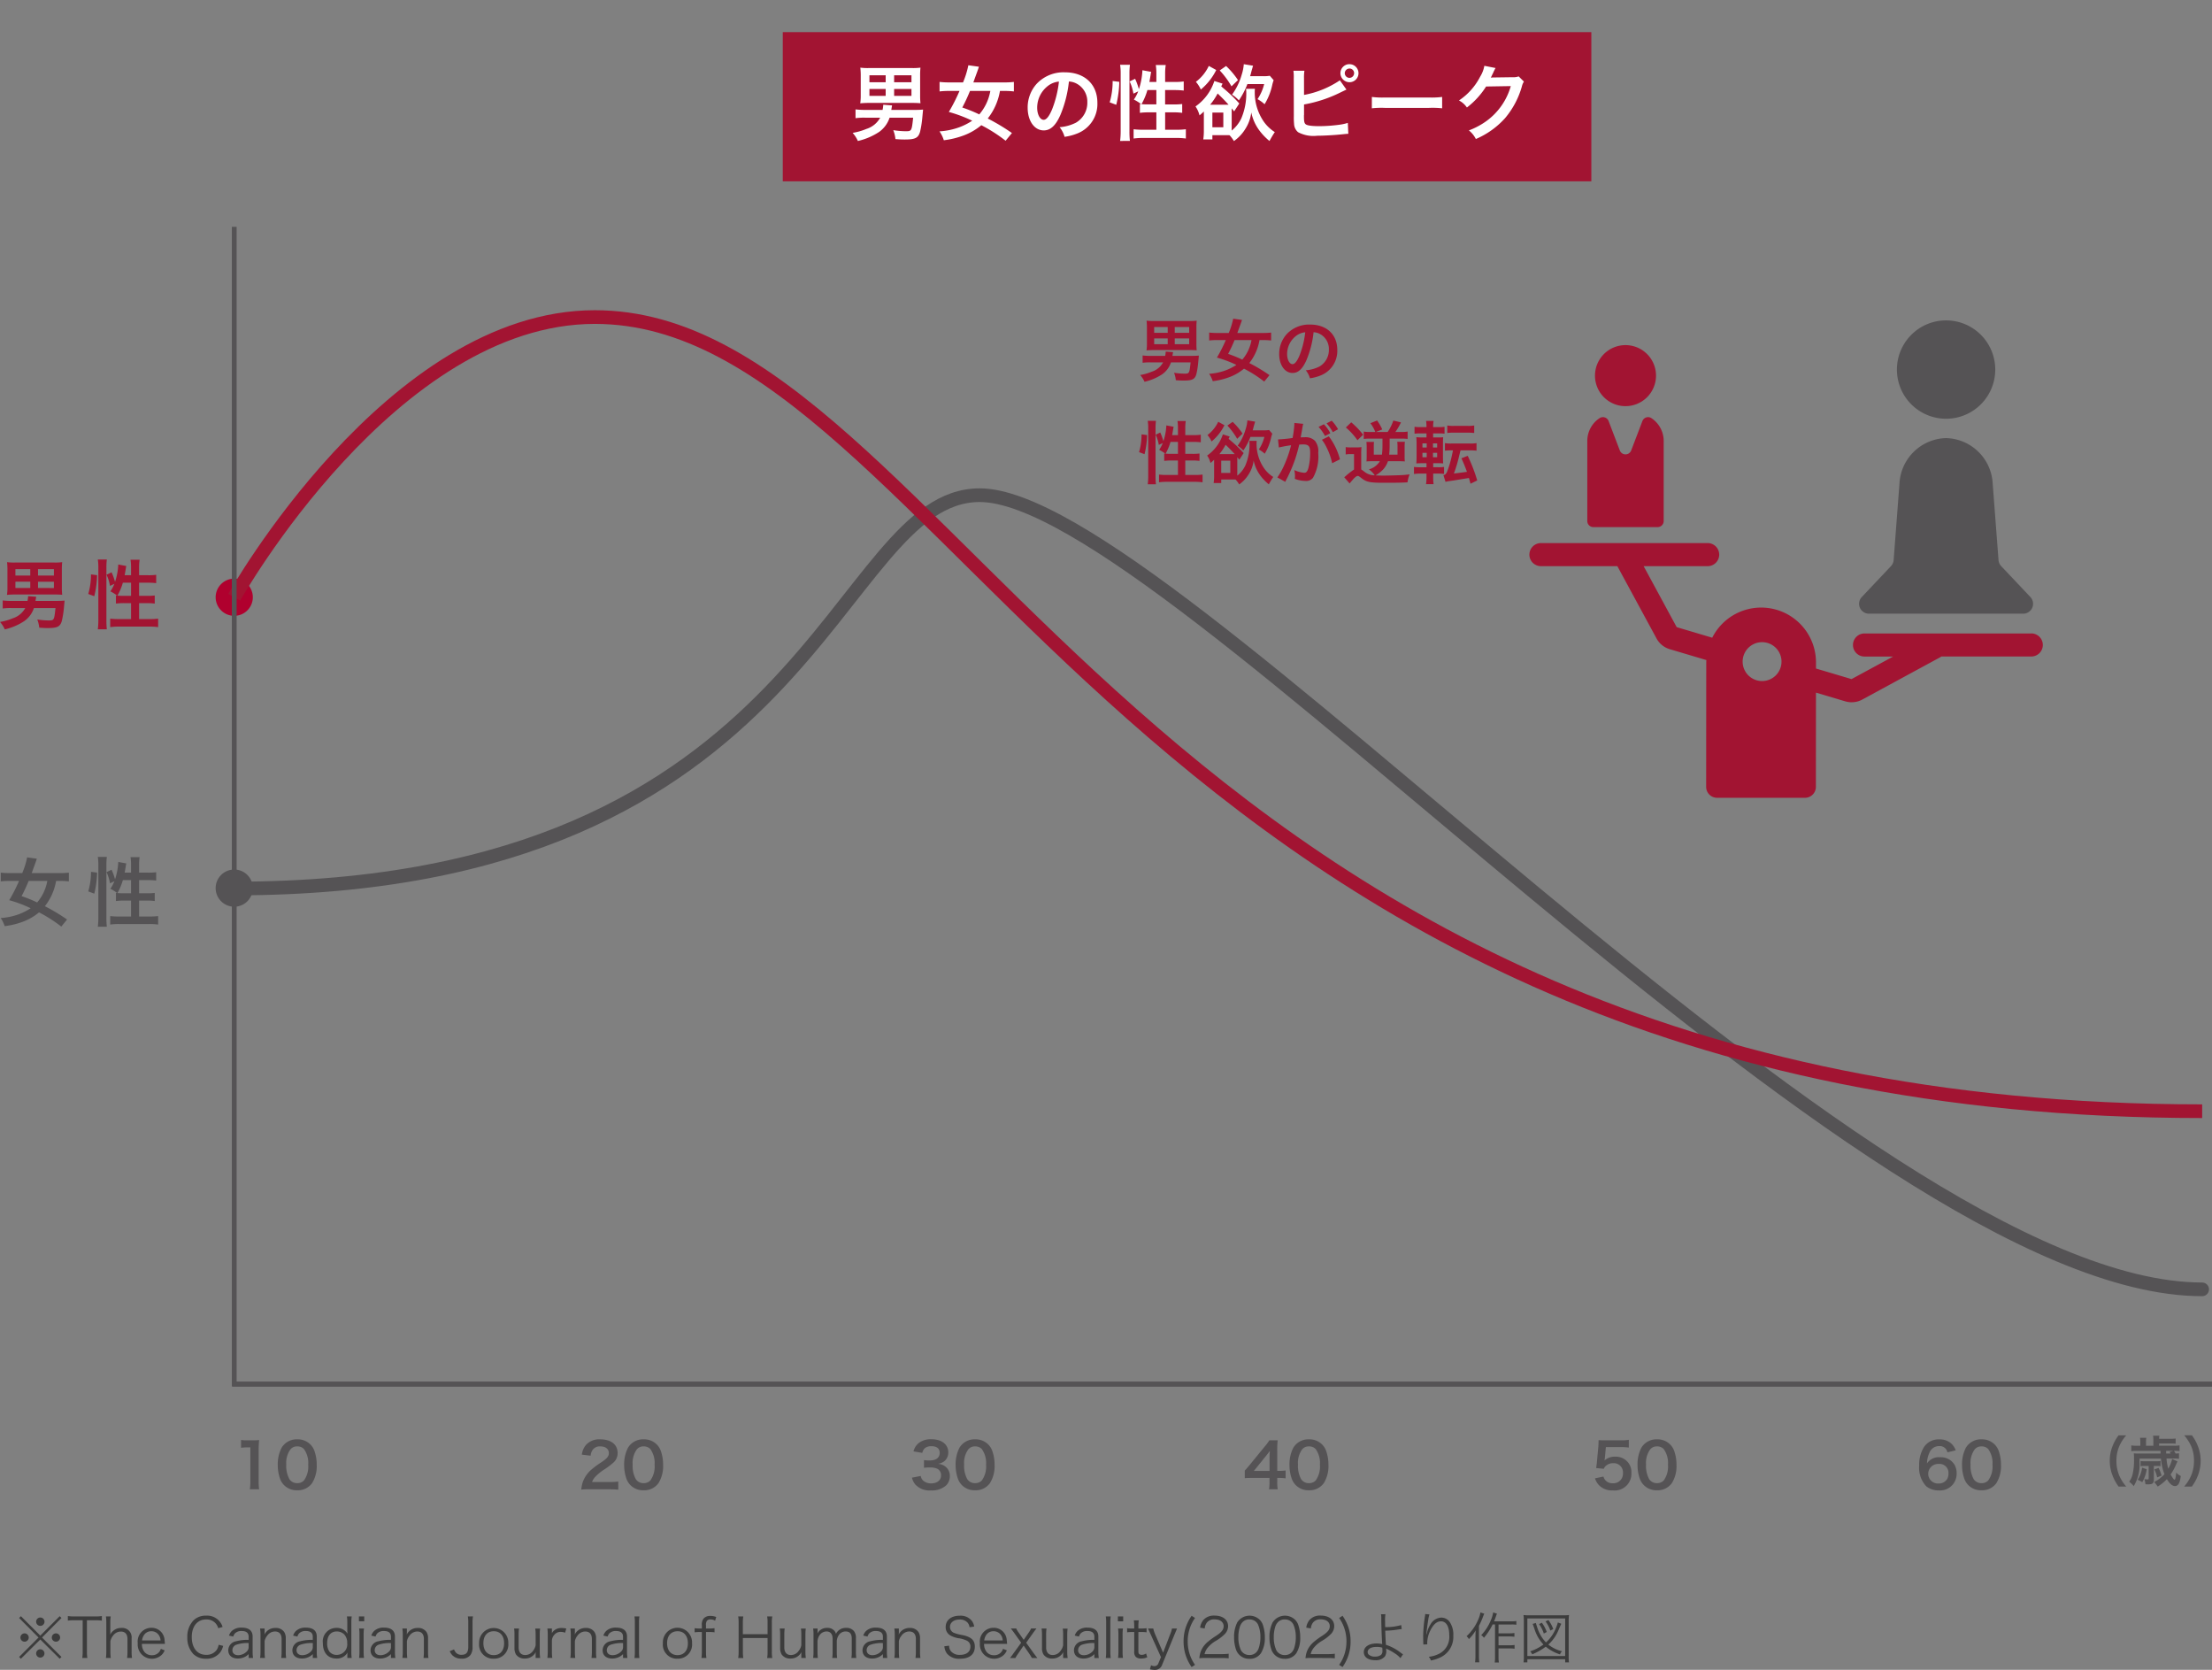 <svg xmlns="http://www.w3.org/2000/svg" xmlns:xlink="http://www.w3.org/1999/xlink" width="323.611" height="244.24" viewBox="0 0 323.611 244.24">
  <rect x="0" y="0" width="323.611" height="244.24" fill="#808080" stroke="none"/>
  <defs>
    <clipPath id="clip-path">
      <rect id="Rectangle_2163" data-name="Rectangle 2163" width="11.18" height="26.62" fill="#a21432"/>
    </clipPath>
    <clipPath id="clip-path-2">
      <rect id="Rectangle_2164" data-name="Rectangle 2164" width="25.444" height="42.895" transform="translate(0 0)" fill="#555355"/>
    </clipPath>
  </defs>
  <g id="Group_6575" data-name="Group 6575" transform="translate(-1033.451 -6702.35)">
    <path id="Path_6914" data-name="Path 6914" d="M29.459,93.585a2.719,2.719,0,1,1-2.719-2.719,2.719,2.719,0,0,1,2.719,2.719" transform="translate(1040.98 6696.119)" fill="#b0002e"/>
    <path id="Path_6915" data-name="Path 6915" d="M26.939,135.288c85.068,0,87.627-57.528,109.063-57.528,27.69,0,128.932,116.156,178.84,116.156" transform="translate(1040.78 6697.018)" fill="none" stroke="#555355" stroke-linecap="round" stroke-linejoin="round" stroke-width="2"/>
    <path id="Path_6916" data-name="Path 6916" d="M26.939,90.768s23-40.98,52.755-40.98c51.829,0,79.343,116.155,235.148,116.155" transform="translate(1040.78 6698.936)" fill="none" stroke="#a21432" stroke-miterlimit="10" stroke-width="2"/>
    <path id="Path_6917" data-name="Path 6917" d="M26.939,35.616V204.889H316.282" transform="translate(1040.78 6699.908)" fill="none" stroke="#555355" stroke-miterlimit="10" stroke-width="0.7"/>
    <path id="Path_6918" data-name="Path 6918" d="M29.459,139.265a2.719,2.719,0,1,1-2.719-2.719,2.719,2.719,0,0,1,2.719,2.719" transform="translate(1040.98 6692.986)" fill="#555355"/>
    <line id="Line_1292" data-name="Line 1292" x2="289.575" transform="translate(1067.487 6904.796)" fill="none" stroke="#555355" stroke-miterlimit="10" stroke-width="0.7"/>
    <rect id="Rectangle_5365" data-name="Rectangle 5365" width="314.435" height="220.578" transform="translate(1042.627 6702.35)" fill="none"/>
    <path id="Path_6931" data-name="Path 6931" d="M4,4.68,1.168,1.84.9,2.1,3.744,4.96.9,7.8l.264.264L4,5.248,6.84,8.064,7.1,7.8,4.256,4.96,7.1,2.1,6.84,1.84ZM4,2.032a.612.612,0,1,0,.616.608A.608.608,0,0,0,4,2.032ZM1.7,4.352a.608.608,0,1,0,.608.608A.608.608,0,0,0,1.7,4.352Zm4.584,0A.608.608,0,1,0,6.9,4.96.608.608,0,0,0,6.288,4.352ZM4,6.68a.608.608,0,1,0,.608.608A.608.608,0,0,0,4,6.68Zm6.824-4.248h1.24a5.754,5.754,0,0,1,.944.056V1.816a5.627,5.627,0,0,1-.944.056H8.944a5.641,5.641,0,0,1-.912-.056v.672a5.75,5.75,0,0,1,.92-.056H10.2V7.048a4.77,4.77,0,0,1-.064.9h.752a4.934,4.934,0,0,1-.064-.9Zm3.488,5.52a6.452,6.452,0,0,1-.056-.9V5.512a1.857,1.857,0,0,1,.4-.84,1.385,1.385,0,0,1,1.128-.584c.624,0,.968.376.968,1.072V7.048a5.6,5.6,0,0,1-.056.9h.72a6.037,6.037,0,0,1-.056-.9V5.048a1.369,1.369,0,0,0-1.5-1.488,1.717,1.717,0,0,0-1.2.432,1.817,1.817,0,0,0-.44.544,2.732,2.732,0,0,0,.024-.4V2.784a4.971,4.971,0,0,1,.064-.912H13.6a5.867,5.867,0,0,1,.056.9V7.048a5.8,5.8,0,0,1-.056.9Zm7.92-2.064c-.016-.216-.048-.528-.056-.616A1.891,1.891,0,0,0,20.24,3.536,2.009,2.009,0,0,0,18.256,5.8a2.083,2.083,0,0,0,3.5,1.7,1.913,1.913,0,0,0,.44-.664l-.56-.224a1.307,1.307,0,0,1-1.32.936,1.338,1.338,0,0,1-1.128-.544,1.813,1.813,0,0,1-.32-1.12Zm-3.344-.5a1.674,1.674,0,0,1,.2-.648,1.252,1.252,0,0,1,1.136-.7,1.3,1.3,0,0,1,.944.36,1.46,1.46,0,0,1,.424.984ZM30.672,3.416A2.36,2.36,0,0,0,28.256,1.76a2.527,2.527,0,0,0-1.832.68,3.418,3.418,0,0,0-.912,2.488,3.4,3.4,0,0,0,.864,2.432,2.547,2.547,0,0,0,1.872.7,2.482,2.482,0,0,0,2.072-.928,2.584,2.584,0,0,0,.432-.952l-.664-.16a1.788,1.788,0,0,1-.32.8,1.823,1.823,0,0,1-1.5.672C26.984,7.5,26.16,6.488,26.16,4.9s.816-2.584,2.112-2.584a1.75,1.75,0,0,1,1.384.576,1.865,1.865,0,0,1,.376.7ZM34.48,7.952h.648a5.115,5.115,0,0,1-.064-.88V4.824c0-.864-.544-1.312-1.6-1.312a2.015,2.015,0,0,0-1.408.456,1.583,1.583,0,0,0-.448.712l.624.136a1.124,1.124,0,0,1,.248-.464,1.312,1.312,0,0,1,.992-.344c.664,0,1.008.28,1.008.824V5.3a6.532,6.532,0,0,0-1.84.208A1.35,1.35,0,0,0,31.5,6.816c0,.76.536,1.216,1.416,1.216a2.361,2.361,0,0,0,.832-.16,2.085,2.085,0,0,0,.736-.488Zm0-1.664a.872.872,0,0,1-.248.688,1.809,1.809,0,0,1-1.28.568c-.52,0-.848-.28-.848-.72A.85.85,0,0,1,32.712,6a4.941,4.941,0,0,1,1.768-.232Zm2.392,1.664a6.451,6.451,0,0,1-.056-.9V5.5a1.714,1.714,0,0,1,.368-.792,1.393,1.393,0,0,1,1.144-.632c.632,0,.976.384.976,1.1V7.048a6.452,6.452,0,0,1-.056.9h.72a5.427,5.427,0,0,1-.056-.9V5.08a1.632,1.632,0,0,0-.224-.92,1.444,1.444,0,0,0-1.28-.6,1.738,1.738,0,0,0-1.616.968,2.144,2.144,0,0,0,.024-.344V3.64h-.664a5.4,5.4,0,0,1,.064.9v2.5a5.1,5.1,0,0,1-.064.9Zm6.992,0h.648a5.115,5.115,0,0,1-.064-.88V4.824c0-.864-.544-1.312-1.6-1.312a2.015,2.015,0,0,0-1.408.456,1.583,1.583,0,0,0-.448.712l.624.136a1.124,1.124,0,0,1,.248-.464,1.312,1.312,0,0,1,.992-.344c.664,0,1.008.28,1.008.824V5.3a6.532,6.532,0,0,0-1.84.208A1.35,1.35,0,0,0,40.88,6.816c0,.76.536,1.216,1.416,1.216a2.361,2.361,0,0,0,.832-.16,2.085,2.085,0,0,0,.736-.488Zm0-1.664a.872.872,0,0,1-.248.688,1.809,1.809,0,0,1-1.28.568c-.52,0-.848-.28-.848-.72A.85.85,0,0,1,42.1,6a4.941,4.941,0,0,1,1.768-.232ZM48.92,7.952h.64a6.233,6.233,0,0,1-.056-.92V2.776a6.53,6.53,0,0,1,.056-.9h-.7a6.265,6.265,0,0,1,.056.912V3.856a2.421,2.421,0,0,0,.024.424l.008.12a1.836,1.836,0,0,0-1.64-.848,1.977,1.977,0,0,0-1.968,2.24c0,1.392.752,2.24,1.984,2.24a1.784,1.784,0,0,0,1.624-.864,3.539,3.539,0,0,0-.024.392Zm-1.552-3.88a1.543,1.543,0,0,1,1.088.424A1.769,1.769,0,0,1,48.9,5.768,1.539,1.539,0,0,1,47.368,7.5a1.322,1.322,0,0,1-1.072-.48,2.092,2.092,0,0,1-.328-1.248C45.968,4.712,46.5,4.072,47.368,4.072Zm3.248-2.2v.712h.776V1.872ZM50.64,3.64a5.866,5.866,0,0,1,.056.9v2.5a6.942,6.942,0,0,1-.056.9h.72a6.3,6.3,0,0,1-.056-.9v-2.5a5.73,5.73,0,0,1,.056-.9ZM55.3,7.952h.648a5.115,5.115,0,0,1-.064-.88V4.824c0-.864-.544-1.312-1.6-1.312a2.015,2.015,0,0,0-1.408.456,1.583,1.583,0,0,0-.448.712l.624.136a1.124,1.124,0,0,1,.248-.464,1.312,1.312,0,0,1,.992-.344c.664,0,1.008.28,1.008.824V5.3a6.532,6.532,0,0,0-1.84.208,1.35,1.35,0,0,0-1.144,1.312c0,.76.536,1.216,1.416,1.216a2.361,2.361,0,0,0,.832-.16,2.085,2.085,0,0,0,.736-.488Zm0-1.664a.872.872,0,0,1-.248.688,1.809,1.809,0,0,1-1.28.568c-.52,0-.848-.28-.848-.72A.85.85,0,0,1,53.528,6,4.941,4.941,0,0,1,55.3,5.768Zm2.392,1.664a6.451,6.451,0,0,1-.056-.9V5.5A1.714,1.714,0,0,1,58,4.712a1.393,1.393,0,0,1,1.144-.632c.632,0,.976.384.976,1.1V7.048a6.452,6.452,0,0,1-.056.9h.72a5.427,5.427,0,0,1-.056-.9V5.08a1.632,1.632,0,0,0-.224-.92,1.444,1.444,0,0,0-1.28-.6,1.738,1.738,0,0,0-1.616.968,2.144,2.144,0,0,0,.024-.344V3.64h-.664a5.4,5.4,0,0,1,.064.9v2.5a5.1,5.1,0,0,1-.064.9Zm8.856-6.08a4.841,4.841,0,0,1,.064.9V6.336c0,.8-.3,1.152-.984,1.152a1.067,1.067,0,0,1-.816-.312,1.426,1.426,0,0,1-.28-.48L63.9,6.96a2.032,2.032,0,0,0,.4.608,1.791,1.791,0,0,0,1.32.48,1.553,1.553,0,0,0,1.288-.5,1.875,1.875,0,0,0,.328-1.208V2.768a4.842,4.842,0,0,1,.064-.9Zm3.8,6.184a2.061,2.061,0,0,0,2.12-2.264A2.136,2.136,0,1,0,68.2,5.8,2.052,2.052,0,0,0,70.344,8.056Zm.008-4.016c.92,0,1.5.672,1.5,1.752s-.576,1.744-1.512,1.744-1.52-.664-1.52-1.752S69.4,4.04,70.352,4.04Zm6.112,3.912h.664a5.4,5.4,0,0,1-.064-.9v-2.5a6.007,6.007,0,0,1,.056-.9h-.712a6.224,6.224,0,0,1,.056.9V6.088a1.868,1.868,0,0,1-.368.8,1.376,1.376,0,0,1-1.152.632c-.624,0-.968-.4-.968-1.112V4.544a6.15,6.15,0,0,1,.056-.9h-.72a5.756,5.756,0,0,1,.056.9V6.512a1.749,1.749,0,0,0,.224.928,1.458,1.458,0,0,0,1.28.592,1.747,1.747,0,0,0,1.616-.952,2.457,2.457,0,0,0-.024.352ZM80.952,3.64a3.674,3.674,0,0,0-.712-.072,1.6,1.6,0,0,0-.96.28,1.4,1.4,0,0,0-.44.488,2.326,2.326,0,0,0,.008-.24V3.64h-.664a5.8,5.8,0,0,1,.056.9v2.5a7.3,7.3,0,0,1-.056.9h.72a6.259,6.259,0,0,1-.056-.9V5.424a1.317,1.317,0,0,1,.3-.8,1.181,1.181,0,0,1,.984-.488,1.9,1.9,0,0,1,.648.12Zm1.312,4.312a6.451,6.451,0,0,1-.056-.9V5.5a1.714,1.714,0,0,1,.368-.792A1.393,1.393,0,0,1,83.72,4.08c.632,0,.976.384.976,1.1V7.048a6.451,6.451,0,0,1-.056.9h.72a5.426,5.426,0,0,1-.056-.9V5.08a1.632,1.632,0,0,0-.224-.92,1.444,1.444,0,0,0-1.28-.6,1.738,1.738,0,0,0-1.616.968,2.144,2.144,0,0,0,.024-.344V3.64h-.664a5.4,5.4,0,0,1,.064.9v2.5a5.1,5.1,0,0,1-.064.9Zm6.992,0H89.9a5.115,5.115,0,0,1-.064-.88V4.824c0-.864-.544-1.312-1.6-1.312a2.015,2.015,0,0,0-1.408.456,1.583,1.583,0,0,0-.448.712l.624.136a1.124,1.124,0,0,1,.248-.464,1.312,1.312,0,0,1,.992-.344c.664,0,1.008.28,1.008.824V5.3a6.532,6.532,0,0,0-1.84.208,1.35,1.35,0,0,0-1.144,1.312c0,.76.536,1.216,1.416,1.216a2.361,2.361,0,0,0,.832-.16,2.085,2.085,0,0,0,.736-.488Zm0-1.664a.872.872,0,0,1-.248.688,1.809,1.809,0,0,1-1.28.568c-.52,0-.848-.28-.848-.72A.85.85,0,0,1,87.488,6a4.941,4.941,0,0,1,1.768-.232Zm1.672-4.416a5.756,5.756,0,0,1,.056.9V7.056a6.037,6.037,0,0,1-.056.9h.72a6.335,6.335,0,0,1-.056-.9V2.776a5.8,5.8,0,0,1,.056-.9Zm6.3,6.184a2.061,2.061,0,0,0,2.12-2.264,2.136,2.136,0,1,0-4.264.008A2.052,2.052,0,0,0,97.232,8.056ZM97.24,4.04c.92,0,1.5.672,1.5,1.752s-.576,1.744-1.512,1.744S95.7,6.872,95.7,5.784,96.288,4.04,97.24,4.04Zm3.544.112v2.9a6.451,6.451,0,0,1-.056.9h.72a5.965,5.965,0,0,1-.056-.9v-2.9h.4a5.1,5.1,0,0,1,.848.048V3.592a5.637,5.637,0,0,1-.848.048h-.4V3.2a1.145,1.145,0,0,1,.12-.672.63.63,0,0,1,.544-.216,1.225,1.225,0,0,1,.664.184l.168-.536a2.189,2.189,0,0,0-.848-.16,1.253,1.253,0,0,0-1.008.392,1.416,1.416,0,0,0-.248.976V3.64h-.328a4.534,4.534,0,0,1-.728-.048V4.2a5.215,5.215,0,0,1,.728-.048Zm9.552-2.28a4.842,4.842,0,0,1,.064.9v1.7h-3.616V2.752a4.825,4.825,0,0,1,.064-.88H106.1a4.841,4.841,0,0,1,.064.9V7.056a4.732,4.732,0,0,1-.064.9h.752a4.787,4.787,0,0,1-.064-.9V5.032H110.4V7.056a4.953,4.953,0,0,1-.064.9h.752a5.01,5.01,0,0,1-.064-.9v-4.3a4.88,4.88,0,0,1,.064-.88Zm5,6.08H116a5.4,5.4,0,0,1-.064-.9v-2.5a6.007,6.007,0,0,1,.056-.9h-.712a6.224,6.224,0,0,1,.056.9V6.088a1.868,1.868,0,0,1-.368.8,1.376,1.376,0,0,1-1.152.632c-.624,0-.968-.4-.968-1.112V4.544a6.15,6.15,0,0,1,.056-.9h-.72a5.756,5.756,0,0,1,.056.9V6.512a1.749,1.749,0,0,0,.224.928,1.458,1.458,0,0,0,1.28.592,1.747,1.747,0,0,0,1.616-.952,2.457,2.457,0,0,0-.024.352Zm2.424,0a6.374,6.374,0,0,1-.056-.9V5.48a1.784,1.784,0,0,1,.264-.8,1.252,1.252,0,0,1,1.048-.608c.576,0,.9.384.9,1.088V7.048a5.731,5.731,0,0,1-.056.9h.72a5.556,5.556,0,0,1-.056-.9V5.48a1.721,1.721,0,0,1,.264-.824,1.2,1.2,0,0,1,1.008-.584c.64,0,.92.328.92,1.088V7.048a4.857,4.857,0,0,1-.056.9h.72a5.621,5.621,0,0,1-.056-.9V5.08a1.628,1.628,0,0,0-.272-1.04,1.382,1.382,0,0,0-1.168-.488,1.571,1.571,0,0,0-1.48.872,1.051,1.051,0,0,0-.248-.464,1.292,1.292,0,0,0-1.032-.408,1.554,1.554,0,0,0-1.128.416,1.647,1.647,0,0,0-.3.4c.008-.152.016-.248.016-.288V3.64h-.648a5.8,5.8,0,0,1,.056.9v2.5a6.006,6.006,0,0,1-.056.9Zm9.512,0h.648a5.115,5.115,0,0,1-.064-.88V4.824c0-.864-.544-1.312-1.6-1.312a2.015,2.015,0,0,0-1.408.456,1.583,1.583,0,0,0-.448.712l.624.136a1.124,1.124,0,0,1,.248-.464,1.312,1.312,0,0,1,.992-.344c.664,0,1.008.28,1.008.824V5.3a6.532,6.532,0,0,0-1.84.208,1.35,1.35,0,0,0-1.144,1.312c0,.76.536,1.216,1.416,1.216a2.361,2.361,0,0,0,.832-.16,2.085,2.085,0,0,0,.736-.488Zm0-1.664a.872.872,0,0,1-.248.688,1.809,1.809,0,0,1-1.28.568c-.52,0-.848-.28-.848-.72A.85.85,0,0,1,125.5,6a4.941,4.941,0,0,1,1.768-.232Zm2.392,1.664a6.453,6.453,0,0,1-.056-.9V5.5a1.714,1.714,0,0,1,.368-.792,1.393,1.393,0,0,1,1.144-.632c.632,0,.976.384.976,1.1V7.048a6.453,6.453,0,0,1-.056.9h.72a5.425,5.425,0,0,1-.056-.9V5.08a1.632,1.632,0,0,0-.224-.92,1.444,1.444,0,0,0-1.28-.6,1.738,1.738,0,0,0-1.616.968,2.144,2.144,0,0,0,.024-.344V3.64h-.664a5.4,5.4,0,0,1,.064.9v2.5a5.1,5.1,0,0,1-.064.9Zm10.96-4.6a1.848,1.848,0,0,0-.352-.848,2.108,2.108,0,0,0-1.768-.736c-1.24,0-2.048.648-2.048,1.656a1.366,1.366,0,0,0,.744,1.264,3.628,3.628,0,0,0,1.088.368,3.932,3.932,0,0,1,1.32.392.914.914,0,0,1,.464.856c0,.744-.576,1.192-1.528,1.192a1.62,1.62,0,0,1-1.336-.552,1.246,1.246,0,0,1-.248-.792l-.7.088A2.062,2.062,0,0,0,136.64,7.3a2.284,2.284,0,0,0,1.928.76c1.376,0,2.152-.64,2.152-1.768,0-.928-.512-1.416-1.792-1.688a5.857,5.857,0,0,1-1.144-.288.942.942,0,0,1-.7-.9c0-.648.576-1.088,1.4-1.088a1.484,1.484,0,0,1,1.184.464,1.307,1.307,0,0,1,.28.664Zm4.816,2.536c-.016-.216-.048-.528-.056-.616a1.891,1.891,0,0,0-1.936-1.736A2.009,2.009,0,0,0,141.464,5.8a2.083,2.083,0,0,0,3.5,1.7,1.913,1.913,0,0,0,.44-.664l-.56-.224a1.307,1.307,0,0,1-1.32.936,1.338,1.338,0,0,1-1.128-.544,1.813,1.813,0,0,1-.32-1.12Zm-3.344-.5a1.674,1.674,0,0,1,.2-.648,1.252,1.252,0,0,1,1.136-.7,1.3,1.3,0,0,1,.944.36,1.46,1.46,0,0,1,.424.984Zm7.768,2.568c-.5-.656-.5-.656-.576-.76L148.232,5.72,149.24,4.3c.136-.192.3-.408.488-.664h-.768a3.627,3.627,0,0,1-.312.536L147.872,5.3l-.784-1.128a2.772,2.772,0,0,1-.312-.536h-.784c.368.488.432.568.48.64L147.5,5.72l-1.112,1.536c-.176.256-.392.536-.52.7h.792a3.883,3.883,0,0,1,.312-.52l.888-1.3.848,1.224c.168.256.248.384.36.592Zm3.776,0h.664a5.4,5.4,0,0,1-.064-.9v-2.5a6.007,6.007,0,0,1,.056-.9h-.712a6.225,6.225,0,0,1,.056.9V6.088a1.868,1.868,0,0,1-.368.8,1.376,1.376,0,0,1-1.152.632c-.624,0-.968-.4-.968-1.112V4.544a6.151,6.151,0,0,1,.056-.9h-.72a5.755,5.755,0,0,1,.056.9V6.512a1.749,1.749,0,0,0,.224.928,1.458,1.458,0,0,0,1.28.592,1.747,1.747,0,0,0,1.616-.952,2.459,2.459,0,0,0-.024.352Zm4.568,0h.648a5.117,5.117,0,0,1-.064-.88V4.824c0-.864-.544-1.312-1.6-1.312a2.015,2.015,0,0,0-1.408.456,1.583,1.583,0,0,0-.448.712l.624.136a1.124,1.124,0,0,1,.248-.464,1.312,1.312,0,0,1,.992-.344c.664,0,1.008.28,1.008.824V5.3a6.532,6.532,0,0,0-1.84.208,1.35,1.35,0,0,0-1.144,1.312c0,.76.536,1.216,1.416,1.216a2.361,2.361,0,0,0,.832-.16,2.085,2.085,0,0,0,.736-.488Zm0-1.664a.872.872,0,0,1-.248.688,1.809,1.809,0,0,1-1.28.568c-.52,0-.848-.28-.848-.72A.85.85,0,0,1,156.44,6a4.941,4.941,0,0,1,1.768-.232Zm1.672-4.416a5.755,5.755,0,0,1,.056.9V7.056a6.036,6.036,0,0,1-.056.9h.72a6.336,6.336,0,0,1-.056-.9V2.776a5.8,5.8,0,0,1,.056-.9Zm1.768,0v.712h.776V1.872Zm.024,1.768a5.867,5.867,0,0,1,.056.9v2.5a6.943,6.943,0,0,1-.056.9h.72a6.3,6.3,0,0,1-.056-.9v-2.5a5.731,5.731,0,0,1,.056-.9Zm2.312-1.192a6.071,6.071,0,0,1,.056.888v.3h-.32a3.627,3.627,0,0,1-.72-.048V4.2a5.353,5.353,0,0,1,.72-.048h.32V7.016a1.015,1.015,0,0,0,.224.768,1.1,1.1,0,0,0,.784.248,2.153,2.153,0,0,0,.9-.184l-.176-.56a1.108,1.108,0,0,1-.632.208.542.542,0,0,1-.392-.136c-.072-.072-.1-.192-.1-.424V4.152h.384a4.8,4.8,0,0,1,.816.048V3.592a4.917,4.917,0,0,1-.816.048h-.384v-.3a5.782,5.782,0,0,1,.056-.888Zm3.968,5.376-.368.88a.62.62,0,0,1-.592.44,1.052,1.052,0,0,1-.488-.136l-.168.592a3.081,3.081,0,0,0,.656.088,1.09,1.09,0,0,0,1.128-.744l1.792-4.368c.208-.5.344-.816.392-.936h-.744a3.78,3.78,0,0,1-.264.848l-1.032,2.688L167.1,4.488a4.431,4.431,0,0,1-.272-.848h-.784c.08.144.08.144.44.936Zm4.984,1.128a5.674,5.674,0,0,1-.8-1.616,5.942,5.942,0,0,1-.272-1.816,5.891,5.891,0,0,1,.272-1.808,5.674,5.674,0,0,1,.8-1.616l-.5-.32a6.536,6.536,0,0,0-.848,1.664,6.513,6.513,0,0,0-.328,2.08,6.513,6.513,0,0,0,.328,2.08,6.442,6.442,0,0,0,.848,1.672Zm3.936-1a9,9,0,0,1,.984.048V7.328a6.984,6.984,0,0,1-.976.056h-2.552a2.242,2.242,0,0,1,.456-.928,4.356,4.356,0,0,1,1.152-.984A6.306,6.306,0,0,0,177.3,4.44a1.67,1.67,0,0,0,.472-1.136c0-.944-.776-1.552-1.984-1.552a2.045,2.045,0,0,0-1.608.616,2.175,2.175,0,0,0-.5,1.152l.672.112a1.619,1.619,0,0,1,.28-.808,1.323,1.323,0,0,1,1.16-.52c.816,0,1.328.392,1.328,1,0,.488-.264.84-1.056,1.376a10.86,10.86,0,0,0-1.224.88,3.512,3.512,0,0,0-1.04,1.376,3.674,3.674,0,0,0-.232,1.056,5.73,5.73,0,0,1,.88-.04Zm4.016.12a1.956,1.956,0,0,0,1.7-.84,4.172,4.172,0,0,0,.56-2.312,5.507,5.507,0,0,0-.3-1.856,2.016,2.016,0,0,0-.48-.736,2.143,2.143,0,0,0-3.256.416,4.677,4.677,0,0,0-.464,2.176,5.528,5.528,0,0,0,.3,1.848,2.007,2.007,0,0,0,1.944,1.3Zm0-5.76a1.352,1.352,0,0,1,1.256.728A4.533,4.533,0,0,1,182.5,4.9a4.962,4.962,0,0,1-.248,1.616,1.575,1.575,0,0,1-.376.624,1.333,1.333,0,0,1-.984.376,1.363,1.363,0,0,1-1.24-.7,4.421,4.421,0,0,1-.376-1.9,4.962,4.962,0,0,1,.248-1.616,1.633,1.633,0,0,1,.36-.584A1.3,1.3,0,0,1,180.888,2.312Zm5.176,5.76a1.956,1.956,0,0,0,1.7-.84,4.172,4.172,0,0,0,.56-2.312,5.507,5.507,0,0,0-.3-1.856,2.016,2.016,0,0,0-.48-.736,2.143,2.143,0,0,0-3.256.416,4.677,4.677,0,0,0-.464,2.176,5.528,5.528,0,0,0,.3,1.848,2.007,2.007,0,0,0,1.944,1.3Zm0-5.76a1.352,1.352,0,0,1,1.256.728,4.533,4.533,0,0,1,.36,1.864,4.962,4.962,0,0,1-.248,1.616,1.575,1.575,0,0,1-.376.624,1.333,1.333,0,0,1-.984.376,1.363,1.363,0,0,1-1.24-.7,4.421,4.421,0,0,1-.376-1.9A4.962,4.962,0,0,1,184.7,3.3a1.633,1.633,0,0,1,.36-.584A1.3,1.3,0,0,1,186.064,2.312Zm6.336,5.64a9,9,0,0,1,.984.048V7.328a6.984,6.984,0,0,1-.976.056h-2.552a2.242,2.242,0,0,1,.456-.928,4.356,4.356,0,0,1,1.152-.984,6.306,6.306,0,0,0,1.36-1.032A1.67,1.67,0,0,0,193.3,3.3c0-.944-.776-1.552-1.984-1.552a2.045,2.045,0,0,0-1.608.616,2.175,2.175,0,0,0-.5,1.152l.672.112a1.619,1.619,0,0,1,.28-.808,1.323,1.323,0,0,1,1.16-.52c.816,0,1.328.392,1.328,1,0,.488-.264.84-1.056,1.376a10.86,10.86,0,0,0-1.224.88,3.512,3.512,0,0,0-1.04,1.376,3.674,3.674,0,0,0-.232,1.056,5.73,5.73,0,0,1,.88-.04ZM194.016,2.1a5.674,5.674,0,0,1,.8,1.616,5.854,5.854,0,0,1,.272,1.808,5.906,5.906,0,0,1-.272,1.816,5.674,5.674,0,0,1-.8,1.616l.5.32a6.443,6.443,0,0,0,.848-1.672,6.265,6.265,0,0,0,.328-2.08,6.3,6.3,0,0,0-.328-2.08,6.537,6.537,0,0,0-.848-1.664Zm6.128-.544a3.678,3.678,0,0,1,.04.648c.008,1.144.064,2.688.128,3.608v.048a.222.222,0,0,1,.008.072c-.024-.016-.024-.016-.04-.016-.032,0-.032-.008-.072-.016a3.449,3.449,0,0,0-.7-.072c-1.136,0-1.88.5-1.88,1.264,0,.736.632,1.184,1.664,1.184a1.691,1.691,0,0,0,1.424-.552,1.433,1.433,0,0,0,.2-.808,2.287,2.287,0,0,0-.032-.344,1.553,1.553,0,0,0,.192.088,8.048,8.048,0,0,1,1.08.616,3.54,3.54,0,0,1,.832.7l.376-.56A3.667,3.667,0,0,1,203,7.16a6.914,6.914,0,0,0-2.136-1.136c-.04-.512-.08-1.288-.1-2.064a13.812,13.812,0,0,0,1.928-.176,4.449,4.449,0,0,1,.48-.056l-.072-.592a7.963,7.963,0,0,1-2.344.3c-.016-.568-.016-.656-.016-.832a5.741,5.741,0,0,1,.048-1.056Zm.184,4.888a4.277,4.277,0,0,1,.024.44.742.742,0,0,1-.192.6,1.351,1.351,0,0,1-.888.264,1.291,1.291,0,0,1-.96-.32.543.543,0,0,1-.12-.344c0-.464.5-.752,1.312-.752A2.725,2.725,0,0,1,200.328,6.44Zm6.28-4.92a1.6,1.6,0,0,1-.024.256,20.223,20.223,0,0,0-.272,2.952v.184l.016.832.008.144v.088l.576-.024c-.008-.12-.008-.16-.008-.192a4.175,4.175,0,0,1,.432-1.784c.456-.936.968-1.392,1.576-1.392.768,0,1.216.744,1.216,2.032a2.755,2.755,0,0,1-1.376,2.656,4.227,4.227,0,0,1-1.624.5,1.651,1.651,0,0,1,.32.544,6.056,6.056,0,0,0,1.424-.472A3.3,3.3,0,0,0,210.72,4.7a3.286,3.286,0,0,0-.48-1.944,1.506,1.506,0,0,0-1.28-.712,1.908,1.908,0,0,0-1.6,1.032,3.57,3.57,0,0,0-.488,1.192c-.04.168-.04.168-.056.232l-.032-.008c.024-.408.136-1.28.264-2.088a4.536,4.536,0,0,1,.184-.824Zm10.728,1.528h1.88a4.418,4.418,0,0,1,.728.04V2.544a3.861,3.861,0,0,1-.728.048H216.68c.1-.232.16-.384.272-.712a3.35,3.35,0,0,1,.16-.408l-.56-.184a4.4,4.4,0,0,1-.336,1.136A6.934,6.934,0,0,1,214.8,4.616a1.152,1.152,0,0,1,.4.384,9.013,9.013,0,0,0,1.272-1.952h.352V7.776a5.013,5.013,0,0,1-.048.84h.616a4.367,4.367,0,0,1-.056-.84V6.552h1.648a4.562,4.562,0,0,1,.7.048V6.048a4.562,4.562,0,0,1-.7.048h-1.648V4.8h1.624a4.95,4.95,0,0,1,.7.048V4.3a4.49,4.49,0,0,1-.7.048h-1.624Zm-2.648-1.76a4.245,4.245,0,0,1-.336,1.072,6.943,6.943,0,0,1-1.688,2.4,1.64,1.64,0,0,1,.336.424,5.956,5.956,0,0,0,.992-1.264c-.024.472-.032.688-.032,1.032V7.608a7.217,7.217,0,0,1-.056.976h.624a6.743,6.743,0,0,1-.056-.96V3.248a10.433,10.433,0,0,0,.592-1.328c.064-.16.088-.232.184-.448Zm11.32,1.464a3.342,3.342,0,0,1-.216.656,5.6,5.6,0,0,1-1.512,2.264,5.374,5.374,0,0,1-1.232-2.048c-.088-.256-.208-.624-.256-.8l-.464.144c.016.032.064.152.136.352.008.016.072.208.168.5a5.875,5.875,0,0,0,1.272,2.16,7.092,7.092,0,0,1-1.936,1,1.8,1.8,0,0,1,.3.432A9.094,9.094,0,0,0,224.248,6.3a6.153,6.153,0,0,0,2.088,1.128.963.963,0,0,1,.2-.36.68.68,0,0,0,.08-.1,5.194,5.194,0,0,1-1.992-.976,5.777,5.777,0,0,0,1.44-2.016q.4-.924.456-1.032Zm-1.616,1.392A5.135,5.135,0,0,0,223.68,2.8l-.416.192a4.892,4.892,0,0,1,.7,1.384Zm.952-.432a5.267,5.267,0,0,0-.712-1.312l-.416.2a4.753,4.753,0,0,1,.7,1.336ZM221.552,8.6V8.128h5.536V8.6h.56a5.3,5.3,0,0,1-.048-.944v-5a7.082,7.082,0,0,1,.048-.984,8.031,8.031,0,0,1-.952.04h-4.768a7.742,7.742,0,0,1-.936-.04,8.792,8.792,0,0,1,.048.984V7.64a5.621,5.621,0,0,1-.048.96Zm0-6.432h5.536v5.5h-5.536Z" transform="translate(1035.346 6936.902)" fill="#3c3c3c"/>
    <path id="Path_6919" data-name="Path 6919" d="M3.77,8A2.9,2.9,0,0,1,2.09,9.37a7.351,7.351,0,0,1-1.68.48,3.713,3.713,0,0,1,.64.99,7.9,7.9,0,0,0,2.6-1.11A3.453,3.453,0,0,0,4.92,8H7.79C7.62,9.62,7.6,9.65,6.9,9.65a9.8,9.8,0,0,1-1.53-.13,4.2,4.2,0,0,1,.26,1.09c.74.05.79.05,1.15.05,1.26,0,1.63-.19,1.85-.93A12.624,12.624,0,0,0,8.9,8.06c.07-.76.08-.87.1-1.05-.39.03-.69.04-1.08.04H5.13l.09-.55L4.15,6.42a4.321,4.321,0,0,1-.08.63H1.96A9,9,0,0,1,.77,6.99V8.06A7.634,7.634,0,0,1,1.95,8ZM8.64,2.94A9.4,9.4,0,0,1,8.68,1.9a7.238,7.238,0,0,1-1.04.05H2.39A7.238,7.238,0,0,1,1.35,1.9,8.954,8.954,0,0,1,1.4,2.94V5.25a6.491,6.491,0,0,1-.06,1A10.705,10.705,0,0,1,2.46,6.2H7.7c.36,0,.67.01.98.04a9.329,9.329,0,0,1-.04-.99Zm-4.2-.11v.85H2.46V2.83Zm1.03.85V2.83H7.58v.85ZM4.44,4.5v.84H2.46V4.5Zm1.03.84V4.5H7.58v.84Zm12.95-.6a9.291,9.291,0,0,1,1.15.06V3.64a9.151,9.151,0,0,1-1.18.06H14.63c.23-.65.39-1.08.47-1.3.11-.31.11-.31.21-.61l-1.29-.18a10.817,10.817,0,0,1-.65,2.09H11.69a9.706,9.706,0,0,1-1.18-.06V4.8a9.259,9.259,0,0,1,1.18-.06h1.25a21.394,21.394,0,0,1-1.3,2.56,17.082,17.082,0,0,1,2.85,1.07,7.78,7.78,0,0,1-1.53.78,8.489,8.489,0,0,1-2.46.52,4.024,4.024,0,0,1,.53,1.08,10.539,10.539,0,0,0,2.46-.6A7.277,7.277,0,0,0,15.6,8.92a18.467,18.467,0,0,1,2.96,1.89l.77-.94A25.46,25.46,0,0,0,16.38,8.1a7.467,7.467,0,0,0,1.49-3.36Zm-1.72,0a6.06,6.06,0,0,1-.55,1.66,5.964,5.964,0,0,1-.8,1.2,17.917,17.917,0,0,0-2.07-.84,21.393,21.393,0,0,0,.94-2.02Zm9.08-1.15a2.186,2.186,0,0,1,1.01.3,2.477,2.477,0,0,1,1.23,2.22,2.8,2.8,0,0,1-1.39,2.5,5.314,5.314,0,0,1-1.99.55,3.19,3.19,0,0,1,.61,1.17,6.538,6.538,0,0,0,1.57-.42,3.852,3.852,0,0,0,2.43-3.73c0-2.25-1.56-3.71-3.96-3.71a4.489,4.489,0,0,0-3.44,1.4,4.3,4.3,0,0,0-1.1,2.91c0,1.61.82,2.77,1.96,2.77.82,0,1.46-.59,2.03-1.88A14.467,14.467,0,0,0,25.78,3.59Zm-1.22.01a13.179,13.179,0,0,1-.83,3.38c-.36.86-.7,1.28-1.03,1.28-.44,0-.79-.65-.79-1.47a3.348,3.348,0,0,1,1.36-2.7A2.546,2.546,0,0,1,24.56,3.6ZM3.93,22.41a8.288,8.288,0,0,1,1.11-.06h.9v2.12H4.35a9.044,9.044,0,0,1-1.18-.06v1.13a8.134,8.134,0,0,1,1.18-.07H8.37a8.081,8.081,0,0,1,1.17.07V24.41a8.979,8.979,0,0,1-1.17.06H7.01V22.35H8a7.474,7.474,0,0,1,1.09.06V21.33a7.519,7.519,0,0,1-1.08.05h-1V19.63H8.19a9.181,9.181,0,0,1,1.09.06V18.58a7.08,7.08,0,0,1-1.1.06H7.01v-1a6.64,6.64,0,0,1,.07-1.06H5.87a6.724,6.724,0,0,1,.07,1.06v1H5.09c.03-.15.12-.68.15-.86a2.528,2.528,0,0,1,.07-.36l-1.07-.2a8.438,8.438,0,0,1-.43,2.31,8.2,8.2,0,0,0-.46-1.27l-.67.32a5.716,5.716,0,0,1,.46,1.49l.58-.28a4.469,4.469,0,0,1-.53,1,5.8,5.8,0,0,1,.9.56c-.05-.01-.08-.01-.16-.02Zm2.01-2.78v1.75H4.89c-.32,0-.54-.01-.76-.03a7.712,7.712,0,0,0,.72-1.72Zm-4.89,1.8a12.515,12.515,0,0,0,.37-2.8l-.81-.1a8.975,8.975,0,0,1-.36,2.6Zm1.67,4.4a9.706,9.706,0,0,1-.06-1.18V17.61a8.1,8.1,0,0,1,.06-1.06H1.52a6.64,6.64,0,0,1,.07,1.06v6.96a9.548,9.548,0,0,1-.07,1.26Zm10.79-6.98-1-.32a6.085,6.085,0,0,1-2.3,3.1,3.2,3.2,0,0,1,.49,1.09c.27-.23.35-.3.53-.47v2.31a7.307,7.307,0,0,1-.07,1.09h1.11v-.52h1.65c.23,0,.3,0,.45.01a4.3,4.3,0,0,1,.53.71,4.987,4.987,0,0,0,1.41-1.52,4.746,4.746,0,0,0,.7-1.97,5.648,5.648,0,0,0,1.02,2.24,7.288,7.288,0,0,0,1.2,1.24c.27-.49.44-.77.65-1.08a4.738,4.738,0,0,1-1.36-1.3,6.244,6.244,0,0,1-1.08-3.57,2.682,2.682,0,0,1,.02-.41H16.38a4.321,4.321,0,0,1,.03.5,7.738,7.738,0,0,1-.62,3.12,4.268,4.268,0,0,1-1.17,1.47V21.86c.12.15.12.15.3.37l.63-.96A18.2,18.2,0,0,0,13.6,19.4c-.12-.11-.13-.11-.25-.22ZM12,21.42a7.946,7.946,0,0,0,.91-1.37c.48.46.87.85,1.33,1.37H12Zm.27.96H13.6v1.79H12.27Zm4.6-4.44c.05-.15.07-.23.15-.54.04-.16.08-.29.11-.39.04-.14.05-.18.1-.34l-1.13-.19a5.416,5.416,0,0,1-.25,1.26,7.634,7.634,0,0,1-1.18,2.45,4.1,4.1,0,0,1,.83.7,9.534,9.534,0,0,0,1.04-1.99h2.04a5.621,5.621,0,0,1-.81,1.84,4.26,4.26,0,0,1,.86.62,7.461,7.461,0,0,0,.94-2.37,4.506,4.506,0,0,1,.17-.56l-.47-.54a4.152,4.152,0,0,1-.87.05Zm-5.04-1.25a5.23,5.23,0,0,1-1.57,1.94,3.76,3.76,0,0,1,.6.94,7.34,7.34,0,0,0,1.88-2.38Zm3.56,1.73a9.851,9.851,0,0,0-1.45-1.72l-.77.54a10.467,10.467,0,0,1,1.43,1.94Zm11.61.9a6.244,6.244,0,0,1,.71,1.18,9.4,9.4,0,0,1,.79,2.25l1.14-.57a9.563,9.563,0,0,0-1.63-3.36Zm-.49-1.88a5.977,5.977,0,0,1,.94,1.33l.78-.41a5.625,5.625,0,0,0-.94-1.31Zm2.85.34a5.886,5.886,0,0,0-.93-1.25l-.75.39a6.879,6.879,0,0,1,.92,1.29Zm-6.39-.92v.18a15.19,15.19,0,0,1-.26,2.02,21.158,21.158,0,0,1-2.13.21l.12,1.18a17.7,17.7,0,0,1,1.79-.33,16.647,16.647,0,0,1-.97,2.83,10.2,10.2,0,0,1-1.04,1.88l1.16.64c.05-.09.05-.11.08-.17.1-.2.1-.2.15-.29a22.662,22.662,0,0,0,1.2-2.81,21.948,21.948,0,0,0,.61-2.17c.23-.02.38-.03.58-.03.79,0,1.02.27,1.02,1.19a8.885,8.885,0,0,1-.26,2.28c-.15.49-.31.68-.6.68a4.186,4.186,0,0,1-1.46-.4,3.756,3.756,0,0,1,.1.85c0,.1-.01.25-.02.44a4.636,4.636,0,0,0,1.54.3,1.266,1.266,0,0,0,1.11-.45,6.341,6.341,0,0,0,.77-3.64,2.426,2.426,0,0,0-.47-1.77,1.937,1.937,0,0,0-1.48-.53c-.19,0-.33.01-.62.02.03-.13.03-.14.07-.36.14-.75.14-.75.17-.97.03-.15.04-.2.06-.34.02-.1.05-.21.08-.31Zm9.78,4.62a10.076,10.076,0,0,1,.04-1.09,4.334,4.334,0,0,1-.76.05h-.75a4.61,4.61,0,0,1-.8-.05v1.08a3.686,3.686,0,0,1,.68-.05h.54v2.25c-.16.1-.73.53-.93.7-.39.34-.39.34-.5.44l.78.9c.3-.36.48-.56.52-.61.3-.33.52-.49.66-.49s.17.03.58.34c.7.55,1.23.66,3.18.66,1.85,0,2.57-.01,3.53-.06a4.939,4.939,0,0,1,.31-1.17,14.57,14.57,0,0,1-1.65.13c-.8.03-1.66.05-2.17.05-.43,0-.75-.01-1.17-.03a4.839,4.839,0,0,0,1.15-.9,3.426,3.426,0,0,0,.67-1.17h1.79c.26,0,.47.01.68.03a6.21,6.21,0,0,1-.03-.69V20.31a4.578,4.578,0,0,1,.04-.69H38.02a4.191,4.191,0,0,1,.04.65V21.5H36.84a11.96,11.96,0,0,0,.07-1.35v-1h1.65a6.344,6.344,0,0,1,.98.05V18.12a4.827,4.827,0,0,1-.98.06h-.81a9.9,9.9,0,0,0,.82-1.4l-1.12-.27a7.038,7.038,0,0,1-.83,1.67H34.9l.93-.37a7.348,7.348,0,0,0-.76-1.31l-.98.4a5.064,5.064,0,0,1,.72,1.28h-.8a4.2,4.2,0,0,1-.89-.06V19.2a6.423,6.423,0,0,1,.98-.05h1.76v1.09a9.68,9.68,0,0,1-.08,1.26H34.59V20.27a5.135,5.135,0,0,1,.03-.64H33.51c.02.2.04.45.04.68v1.48c0,.27-.01.49-.03.7a6.249,6.249,0,0,1,.66-.03h1.3a2.735,2.735,0,0,1-1.6,1.19,3.63,3.63,0,0,1,.85.87,2.4,2.4,0,0,1-1.52-.53,4.557,4.557,0,0,0-.46-.33ZM30.5,17.52a9.779,9.779,0,0,1,1.7,1.87l.83-.81a11.684,11.684,0,0,0-1.74-1.81Zm18.14,3.35a6.751,6.751,0,0,1,.98.05V19.81a5.255,5.255,0,0,1-.98.06H45.98a5.318,5.318,0,0,1-.98-.06v1.11a6.475,6.475,0,0,1,.95-.05h.23a1.742,1.742,0,0,0-.05.22c-.17.79-.17.81-.29,1.26a12.911,12.911,0,0,1-.56,1.72c-.17.3-.24.36-.5.43l.3.97c.23-.05.23-.05.44-.09.73-.1.73-.1,1.27-.19.42-.07.99-.16,1.72-.28.09.34.12.42.23.84l.98-.48a23.316,23.316,0,0,0-1.39-3.6l-.92.36c.32.7.53,1.21.81,1.98-.48.07-.65.09-1.91.25a21,21,0,0,0,.73-2.42c.06-.27.13-.52.18-.74.03-.11.03-.11.06-.23Zm-6.34,3.4v.61a5.571,5.571,0,0,1-.07.93h1.11a6.4,6.4,0,0,1-.06-.88v-.66h.68a5.826,5.826,0,0,1,.91.05V23.29a4.932,4.932,0,0,1-.82.05h-.77v-.59h.58a8.264,8.264,0,0,1,.88.03c-.02-.24-.03-.48-.03-1.08V19.92c0-.53.01-.76.03-.97a7.5,7.5,0,0,1-.84.03h-.63v-.59h.75a7.128,7.128,0,0,1,.92.04V17.42a6.046,6.046,0,0,1-.97.05h-.7v-.1a4.143,4.143,0,0,1,.07-.81h-1.1a5.323,5.323,0,0,1,.06.81v.1h-.78a5.97,5.97,0,0,1-.97-.05v1.01a7.856,7.856,0,0,1,.92-.04h.83v.59h-.49a8.072,8.072,0,0,1-1-.04,9.958,9.958,0,0,1,.04,1.05v1.67c0,.47-.01.8-.04,1.12.33-.02.57-.03,1.02-.03h.47v.59h-.91a5.583,5.583,0,0,1-.92-.05v1.04a5.394,5.394,0,0,1,.97-.06Zm.03-2.39h-.62v-.65h.62Zm0-1.43h-.62v-.6h.62Zm.92-.6h.61v.6h-.61Zm0,1.38h.61v.65h-.61Zm2.09-2.9a6.2,6.2,0,0,1,.97-.05h2.01a6.2,6.2,0,0,1,.72.03c.08,0,.13.01.15.01a.344.344,0,0,0,.09-.01V17.23a4.781,4.781,0,0,1-.96.06H46.31a4.833,4.833,0,0,1-.97-.06Z" transform="translate(1199.844 6747.352)" fill="#a21432"/>
    <path id="Path_6920" data-name="Path 6920" d="M4.147,8.8A3.188,3.188,0,0,1,2.3,10.307a8.086,8.086,0,0,1-1.848.528,4.084,4.084,0,0,1,.7,1.089A8.689,8.689,0,0,0,4.015,10.7a3.8,3.8,0,0,0,1.4-1.9H8.569c-.187,1.782-.209,1.815-.979,1.815a10.781,10.781,0,0,1-1.683-.143,4.617,4.617,0,0,1,.286,1.2c.814.055.869.055,1.265.055,1.386,0,1.793-.209,2.035-1.023a13.886,13.886,0,0,0,.3-1.837c.077-.836.088-.957.11-1.155-.429.033-.759.044-1.188.044H5.643l.1-.605L4.565,7.062a4.753,4.753,0,0,1-.088.693H2.156A9.9,9.9,0,0,1,.847,7.689V8.866a8.4,8.4,0,0,1,1.3-.066ZM9.5,3.234A10.337,10.337,0,0,1,9.548,2.09,7.962,7.962,0,0,1,8.4,2.145H2.629A7.962,7.962,0,0,1,1.485,2.09,9.849,9.849,0,0,1,1.54,3.234V5.775a7.14,7.14,0,0,1-.066,1.1A11.776,11.776,0,0,1,2.706,6.82H8.47c.4,0,.737.011,1.078.044A10.261,10.261,0,0,1,9.5,5.775Zm-4.62-.121v.935H2.706V3.113Zm1.133.935V3.113H8.338v.935Zm-1.133.9v.924H2.706V4.95Zm1.133.924V4.95H8.338v.924Zm11.4,2.277a9.117,9.117,0,0,1,1.221-.066h.99v2.332H17.875a9.948,9.948,0,0,1-1.3-.066v1.243a8.948,8.948,0,0,1,1.3-.077H22.3a8.889,8.889,0,0,1,1.287.077V10.351a9.877,9.877,0,0,1-1.287.066H20.8V8.085H21.89a8.222,8.222,0,0,1,1.2.066V6.963a8.271,8.271,0,0,1-1.188.055H20.8V5.093h1.3a10.1,10.1,0,0,1,1.2.066V3.938A7.787,7.787,0,0,1,22.088,4H20.8V2.9a7.3,7.3,0,0,1,.077-1.166H19.547A7.4,7.4,0,0,1,19.624,2.9V4h-.935c.033-.165.132-.748.165-.946a2.781,2.781,0,0,1,.077-.4l-1.177-.22a9.282,9.282,0,0,1-.473,2.541,9.015,9.015,0,0,0-.506-1.4l-.737.352a6.287,6.287,0,0,1,.506,1.639l.638-.308a4.916,4.916,0,0,1-.583,1.1,6.384,6.384,0,0,1,.99.616c-.055-.011-.088-.011-.176-.022Zm2.211-3.058V7.018H18.469c-.352,0-.594-.011-.836-.033a8.484,8.484,0,0,0,.792-1.892Zm-5.379,1.98a13.767,13.767,0,0,0,.407-3.08l-.891-.11a9.873,9.873,0,0,1-.4,2.86Zm1.837,4.84a10.676,10.676,0,0,1-.066-1.3V2.871A8.913,8.913,0,0,1,16.082,1.7h-1.32a7.3,7.3,0,0,1,.077,1.166v7.656a10.5,10.5,0,0,1-.077,1.386Z" transform="translate(1033 6782.484)" fill="#a21432"/>
    <path id="Path_6921" data-name="Path 6921" d="M9.262,5.214a10.22,10.22,0,0,1,1.265.066V4a10.066,10.066,0,0,1-1.3.066H5.093c.253-.715.429-1.188.517-1.43.121-.341.121-.341.231-.671l-1.419-.2a11.9,11.9,0,0,1-.715,2.3H1.859A10.677,10.677,0,0,1,.561,4V5.28a10.184,10.184,0,0,1,1.3-.066H3.234A23.533,23.533,0,0,1,1.8,8.03,18.79,18.79,0,0,1,4.939,9.207a8.558,8.558,0,0,1-1.683.858,9.337,9.337,0,0,1-2.706.572,4.426,4.426,0,0,1,.583,1.188,11.593,11.593,0,0,0,2.706-.66A8.005,8.005,0,0,0,6.16,9.812a20.314,20.314,0,0,1,3.256,2.079l.847-1.034A28.006,28.006,0,0,0,7.018,8.91a8.213,8.213,0,0,0,1.639-3.7Zm-1.892,0A6.667,6.667,0,0,1,6.765,7.04a6.561,6.561,0,0,1-.88,1.32,19.709,19.709,0,0,0-2.277-.924A23.533,23.533,0,0,0,4.642,5.214ZM17.413,8.151a9.117,9.117,0,0,1,1.221-.066h.99v2.332H17.875a9.948,9.948,0,0,1-1.3-.066v1.243a8.948,8.948,0,0,1,1.3-.077H22.3a8.889,8.889,0,0,1,1.287.077V10.351a9.877,9.877,0,0,1-1.287.066H20.8V8.085H21.89a8.222,8.222,0,0,1,1.2.066V6.963a8.271,8.271,0,0,1-1.188.055H20.8V5.093h1.3a10.1,10.1,0,0,1,1.2.066V3.938A7.787,7.787,0,0,1,22.088,4H20.8V2.9a7.3,7.3,0,0,1,.077-1.166H19.547A7.4,7.4,0,0,1,19.624,2.9V4h-.935c.033-.165.132-.748.165-.946a2.781,2.781,0,0,1,.077-.4l-1.177-.22a9.282,9.282,0,0,1-.473,2.541,9.015,9.015,0,0,0-.506-1.4l-.737.352a6.287,6.287,0,0,1,.506,1.639l.638-.308a4.916,4.916,0,0,1-.583,1.1,6.384,6.384,0,0,1,.99.616c-.055-.011-.088-.011-.176-.022Zm2.211-3.058V7.018H18.469c-.352,0-.594-.011-.836-.033a8.484,8.484,0,0,0,.792-1.892Zm-5.379,1.98a13.767,13.767,0,0,0,.407-3.08l-.891-.11a9.873,9.873,0,0,1-.4,2.86Zm1.837,4.84a10.676,10.676,0,0,1-.066-1.3V2.871A8.913,8.913,0,0,1,16.082,1.7h-1.32a7.3,7.3,0,0,1,.077,1.166v7.656a10.5,10.5,0,0,1-.077,1.386Z" transform="translate(1033 6825.986)" fill="#555355"/>
    <path id="Path_6924" data-name="Path 6924" d="M4.032,9.108a7.544,7.544,0,0,1-.072-1.17V3.384A13.561,13.561,0,0,1,4.032,1.9a6.545,6.545,0,0,1-.918.045H2.286a5,5,0,0,1-.9-.054V3.033a8,8,0,0,1,.927-.054h.432V7.938a7.47,7.47,0,0,1-.072,1.17ZM9.6,9.252A2.555,2.555,0,0,0,11.79,8.19a4.727,4.727,0,0,0,.666-2.664A6.053,6.053,0,0,0,12.1,3.438a2.521,2.521,0,0,0-.594-.909,2.614,2.614,0,0,0-1.9-.729,2.559,2.559,0,0,0-2.3,1.251,5.3,5.3,0,0,0-.549,2.493,6.023,6.023,0,0,0,.351,2.07,2.521,2.521,0,0,0,.594.909A2.593,2.593,0,0,0,9.6,9.252Zm.009-1.044A1.319,1.319,0,0,1,8.46,7.623,4.048,4.048,0,0,1,8,5.481a3.358,3.358,0,0,1,.594-2.187A1.21,1.21,0,0,1,9.6,2.835a1.3,1.3,0,0,1,.981.378,3.49,3.49,0,0,1,.63,2.3,3.468,3.468,0,0,1-.63,2.313A1.308,1.308,0,0,1,9.612,8.208Z" transform="translate(1067.331 6911.073)" fill="#555355"/>
    <path id="Path_6925" data-name="Path 6925" d="M4.536,9.108c.576,0,.936.018,1.359.054V7.974a9.456,9.456,0,0,1-1.314.072H2.061a2.17,2.17,0,0,1,.513-.81,7.874,7.874,0,0,1,1.071-.9A11.267,11.267,0,0,0,5.157,5.229,1.827,1.827,0,0,0,5.8,3.789C5.8,2.556,4.824,1.8,3.249,1.8a2.617,2.617,0,0,0-2.061.8,2.7,2.7,0,0,0-.621,1.44l1.287.153a1.71,1.71,0,0,1,.279-.828,1.272,1.272,0,0,1,1.143-.531c.765,0,1.242.378,1.242.99,0,.459-.252.756-1.08,1.323A12.394,12.394,0,0,0,1.953,6.237,4.442,4.442,0,0,0,.72,8,4.6,4.6,0,0,0,.486,9.153a8.294,8.294,0,0,1,1.161-.045ZM9.6,9.252A2.555,2.555,0,0,0,11.79,8.19a4.727,4.727,0,0,0,.666-2.664A6.053,6.053,0,0,0,12.1,3.438a2.521,2.521,0,0,0-.594-.909,2.614,2.614,0,0,0-1.9-.729,2.559,2.559,0,0,0-2.3,1.251,5.3,5.3,0,0,0-.549,2.493,6.023,6.023,0,0,0,.351,2.07,2.521,2.521,0,0,0,.594.909A2.593,2.593,0,0,0,9.6,9.252Zm.009-1.044A1.319,1.319,0,0,1,8.46,7.623,4.048,4.048,0,0,1,8,5.481a3.358,3.358,0,0,1,.594-2.187A1.21,1.21,0,0,1,9.6,2.835a1.3,1.3,0,0,1,.981.378,3.49,3.49,0,0,1,.63,2.3,3.468,3.468,0,0,1-.63,2.313A1.308,1.308,0,0,1,9.612,8.208Z" transform="translate(1118.007 6911.073)" fill="#555355"/>
    <path id="Path_6926" data-name="Path 6926" d="M.369,7.407a2.377,2.377,0,0,0,.5,1.008,2.811,2.811,0,0,0,2.286.855,3.108,3.108,0,0,0,2.214-.729,1.906,1.906,0,0,0,.54-1.314,1.729,1.729,0,0,0-.432-1.242,1.893,1.893,0,0,0-1.287-.6,2.222,2.222,0,0,0,.873-.351,1.641,1.641,0,0,0,.621-1.323c0-1.17-.972-1.926-2.475-1.926a2.922,2.922,0,0,0-1.764.495A2.236,2.236,0,0,0,.594,3.564l1.287.216a1.322,1.322,0,0,1,.378-.693,1.5,1.5,0,0,1,.981-.279c.765,0,1.188.351,1.188.972C4.428,4.473,3.9,4.887,3,4.887a6.17,6.17,0,0,1-.873-.045V5.958a7.685,7.685,0,0,1,.963-.045,2.331,2.331,0,0,1,1.035.216,1.049,1.049,0,0,1,.5.945c0,.711-.567,1.17-1.458,1.17a1.7,1.7,0,0,1-1.089-.351,1.169,1.169,0,0,1-.423-.738ZM9.6,9.252A2.555,2.555,0,0,0,11.79,8.19a4.727,4.727,0,0,0,.666-2.664A6.053,6.053,0,0,0,12.1,3.438a2.521,2.521,0,0,0-.594-.909,2.614,2.614,0,0,0-1.9-.729,2.559,2.559,0,0,0-2.3,1.251,5.3,5.3,0,0,0-.549,2.493,6.023,6.023,0,0,0,.351,2.07,2.521,2.521,0,0,0,.594.909A2.593,2.593,0,0,0,9.6,9.252Zm.009-1.044A1.319,1.319,0,0,1,8.46,7.623,4.048,4.048,0,0,1,8,5.481a3.358,3.358,0,0,1,.594-2.187A1.21,1.21,0,0,1,9.6,2.835a1.3,1.3,0,0,1,.981.378,3.49,3.49,0,0,1,.63,2.3,3.468,3.468,0,0,1-.63,2.313A1.308,1.308,0,0,1,9.612,8.208Z" transform="translate(1166.5 6911.073)" fill="#555355"/>
    <path id="Path_6927" data-name="Path 6927" d="M6.192,6.354a5.925,5.925,0,0,1-.909.063H4.968V3.465a12.668,12.668,0,0,1,.063-1.521H3.816a8.566,8.566,0,0,1-.747.99L.936,5.544c-.315.378-.414.495-.72.828V7.479c.306-.027.594-.036,1.125-.036H3.834v.621a5.741,5.741,0,0,1-.072,1.044H5.04a5.593,5.593,0,0,1-.072-1.026V7.443h.324a6.946,6.946,0,0,1,.9.063Zm-2.349.072h-2.3L3.276,4.284c.324-.4.432-.54.612-.8a10.185,10.185,0,0,0-.045,1.08ZM9.6,9.252A2.555,2.555,0,0,0,11.79,8.19a4.727,4.727,0,0,0,.666-2.664A6.053,6.053,0,0,0,12.1,3.438a2.521,2.521,0,0,0-.594-.909,2.614,2.614,0,0,0-1.9-.729,2.559,2.559,0,0,0-2.3,1.251,5.3,5.3,0,0,0-.549,2.493,6.023,6.023,0,0,0,.351,2.07,2.521,2.521,0,0,0,.594.909A2.593,2.593,0,0,0,9.6,9.252Zm.009-1.044A1.319,1.319,0,0,1,8.46,7.623,4.048,4.048,0,0,1,8,5.481a3.358,3.358,0,0,1,.594-2.187A1.21,1.21,0,0,1,9.6,2.835a1.3,1.3,0,0,1,.981.378,3.49,3.49,0,0,1,.63,2.3,3.468,3.468,0,0,1-.63,2.313A1.308,1.308,0,0,1,9.612,8.208Z" transform="translate(1215.342 6911.073)" fill="#555355"/>
    <path id="Path_6928" data-name="Path 6928" d="M.531,7.506a2.655,2.655,0,0,0,.567.981A2.634,2.634,0,0,0,3.15,9.27,2.447,2.447,0,0,0,5.859,6.7,2.212,2.212,0,0,0,5.22,5.013a2.312,2.312,0,0,0-1.755-.675,2.214,2.214,0,0,0-1.539.549q.04-.27.054-.378l.144-1.575H4.239a8.633,8.633,0,0,1,1.242.072V1.872a6.853,6.853,0,0,1-1.251.072H2.016c-.477,0-.684-.009-.954-.027-.009.45-.027.756-.036.918L.819,5.067C.8,5.319.792,5.364.7,6l1.125.108a1.032,1.032,0,0,1,.27-.405,1.582,1.582,0,0,1,1.116-.414A1.342,1.342,0,0,1,4.626,6.741,1.4,1.4,0,0,1,3.15,8.226a1.363,1.363,0,0,1-1.107-.459,1.232,1.232,0,0,1-.27-.522ZM9.6,9.252A2.555,2.555,0,0,0,11.79,8.19a4.727,4.727,0,0,0,.666-2.664A6.053,6.053,0,0,0,12.1,3.438a2.521,2.521,0,0,0-.594-.909,2.614,2.614,0,0,0-1.9-.729,2.559,2.559,0,0,0-2.3,1.251,5.3,5.3,0,0,0-.549,2.493,6.023,6.023,0,0,0,.351,2.07,2.521,2.521,0,0,0,.594.909A2.593,2.593,0,0,0,9.6,9.252Zm.009-1.044A1.319,1.319,0,0,1,8.46,7.623,4.048,4.048,0,0,1,8,5.481a3.358,3.358,0,0,1,.594-2.187A1.21,1.21,0,0,1,9.6,2.835a1.3,1.3,0,0,1,.981.378,3.49,3.49,0,0,1,.63,2.3,3.468,3.468,0,0,1-.63,2.313A1.308,1.308,0,0,1,9.612,8.208Z" transform="translate(1266.262 6911.073)" fill="#555355"/>
    <path id="Path_6929" data-name="Path 6929" d="M5.832,3.411a2.6,2.6,0,0,0-.567-.918A2.479,2.479,0,0,0,3.42,1.809a2.556,2.556,0,0,0-2.2,1.071A4.9,4.9,0,0,0,.486,5.661,3.945,3.945,0,0,0,1.53,8.676a2.835,2.835,0,0,0,1.827.594,2.424,2.424,0,0,0,2.61-2.43,2.585,2.585,0,0,0-.324-1.35A2.341,2.341,0,0,0,3.555,4.419a2.089,2.089,0,0,0-1.926.9A3.958,3.958,0,0,1,2,3.726,1.5,1.5,0,0,1,3.411,2.79,1.132,1.132,0,0,1,4.617,3.7ZM3.348,5.4A1.3,1.3,0,0,1,4.77,6.813a1.535,1.535,0,0,1-.207.819,1.432,1.432,0,0,1-1.233.63A1.428,1.428,0,0,1,1.809,6.84,1.452,1.452,0,0,1,3.348,5.4ZM9.6,9.252A2.555,2.555,0,0,0,11.79,8.19a4.727,4.727,0,0,0,.666-2.664A6.053,6.053,0,0,0,12.1,3.438a2.521,2.521,0,0,0-.594-.909,2.614,2.614,0,0,0-1.9-.729,2.559,2.559,0,0,0-2.3,1.251,5.3,5.3,0,0,0-.549,2.493,6.023,6.023,0,0,0,.351,2.07,2.521,2.521,0,0,0,.594.909A2.593,2.593,0,0,0,9.6,9.252Zm.009-1.044A1.319,1.319,0,0,1,8.46,7.623,4.048,4.048,0,0,1,8,5.481a3.358,3.358,0,0,1,.594-2.187A1.21,1.21,0,0,1,9.6,2.835a1.3,1.3,0,0,1,.981.378,3.49,3.49,0,0,1,.63,2.3,3.468,3.468,0,0,1-.63,2.313A1.308,1.308,0,0,1,9.612,8.208Z" transform="translate(1313.736 6911.073)" fill="#555355"/>
    <path id="Path_6930" data-name="Path 6930" d="M7.768,8.712A6.148,6.148,0,0,1,6.752,7.12a5.412,5.412,0,0,1-.424-2.192,5.249,5.249,0,0,1,.416-2.12A6.234,6.234,0,0,1,7.76,1.216H6.64a6.458,6.458,0,0,0-.88,1.576,5.661,5.661,0,0,0-.408,2.136,5.887,5.887,0,0,0,.424,2.208,6.407,6.407,0,0,0,.872,1.576Zm5.008-5.224.016.392H9.616a7.289,7.289,0,0,1-.744-.032A7.463,7.463,0,0,1,8.9,4.64,9.263,9.263,0,0,1,8.7,6.888,3.183,3.183,0,0,1,8.192,8a3.6,3.6,0,0,1,.664.64A5.89,5.89,0,0,0,9.7,5.128l.016-.512H12.84A8.017,8.017,0,0,0,13.352,6.9a5.253,5.253,0,0,1-1.5,1.144,5.469,5.469,0,0,1,.512.664,6.524,6.524,0,0,0,1.344-1.088c.416.688.8,1.016,1.184,1.016.472,0,.728-.448.848-1.48a1.748,1.748,0,0,1-.664-.5C15,7.448,14.936,7.7,14.816,7.7c-.088,0-.3-.288-.56-.76a7.674,7.674,0,0,0,.792-1.456c.168-.36.168-.36.216-.456L14.48,4.68A5.521,5.521,0,0,1,13.912,6.1a7.108,7.108,0,0,1-.256-1.488h1.056a6.711,6.711,0,0,1,.768.032v-.8c-.152.016-.272.024-.424.032h-.072c-.072-.136-.144-.256-.232-.392a5.627,5.627,0,0,1,.808.04v-.84a4.335,4.335,0,0,1-.808.048H12.568V2.408H14.24a6.585,6.585,0,0,1,.752.032V1.68a4.871,4.871,0,0,1-.752.04H12.568a3.066,3.066,0,0,1,.04-.448h-.92a3.661,3.661,0,0,1,.04.624v.84H10.656V2.208a3.59,3.59,0,0,1,.04-.632H9.784a4.626,4.626,0,0,1,.04.624v.536h-.5A4.573,4.573,0,0,1,8.5,2.688v.84a5.493,5.493,0,0,1,.808-.04Zm.824,0h1.056l-.552.16c.08.12.112.16.152.232h-.648ZM11.8,5.7h.5a2.548,2.548,0,0,1,.48.032v-.76a3.311,3.311,0,0,1-.512.032h-1.88a3.024,3.024,0,0,1-.528-.032v.76a3.462,3.462,0,0,1,.528-.032h.656V7.5c0,.12-.04.16-.184.16a2.679,2.679,0,0,1-.456-.048,2.718,2.718,0,0,1,.168.76c.2.008.3.008.424.008.648,0,.808-.152.808-.768Zm-1.72.24A4.049,4.049,0,0,1,9.432,7.72a3.31,3.31,0,0,1,.672.352,5.388,5.388,0,0,0,.656-1.9Zm1.8.256a5.393,5.393,0,0,1,.408,1.168l.648-.264a6.672,6.672,0,0,0-.44-1.12Zm5.48,2.512a6.683,6.683,0,0,0,.872-1.576,6.008,6.008,0,0,0,.416-2.208,5.661,5.661,0,0,0-.408-2.136,6.385,6.385,0,0,0-.872-1.576H16.24a6.536,6.536,0,0,1,1.024,1.592,5.193,5.193,0,0,1,.408,2.12,5.385,5.385,0,0,1-.424,2.192,6.148,6.148,0,0,1-1.016,1.592Z" transform="translate(1336.753 6911.073)" fill="#555355"/>
    <g id="Group_6574" data-name="Group 6574" transform="translate(1257.239 6749.212)">
      <path id="Path_4520" data-name="Path 4520" d="M73.344,71.531H49.027a1.688,1.688,0,1,0,0,3.375h4.15l-6.089,3.3-5.2-1.545v-.891a8.021,8.021,0,0,0-15.182-3.618l-5.2-1.546-4.833-8.919H26a1.688,1.688,0,1,0,0-3.375H1.688a1.688,1.688,0,1,0,0,3.375h11.14L18.553,72.25A3.26,3.26,0,0,0,20.5,73.832l5.351,1.59c-.005.117-.017.232-.017.35l-.015,18.2a1.6,1.6,0,0,0,1.595,1.595H40.278a1.6,1.6,0,0,0,1.595-1.595l.011-13.787,4.279,1.271a3.265,3.265,0,0,0,2.5-.26L60.083,75a1.708,1.708,0,0,0,.142-.1H73.344a1.688,1.688,0,1,0,0-3.375M34,78.491a2.843,2.843,0,1,1,2.843-2.843A2.842,2.842,0,0,1,34,78.491" transform="translate(0 -25.74)" fill="#a21432"/>
      <g id="Group_3655" data-name="Group 3655" transform="translate(8.429 3.616)">
        <g id="Group_2822" data-name="Group 2822" transform="translate(0 0)" clip-path="url(#clip-path)">
          <path id="Path_3653" data-name="Path 3653" d="M12.518,4.464A4.464,4.464,0,1,1,8.055,0a4.464,4.464,0,0,1,4.464,4.464" transform="translate(-2.464 0)" fill="#a21432"/>
          <path id="Path_3654" data-name="Path 3654" d="M8.063,34.15l-1.642,4.3a.889.889,0,0,1-1.661,0l-1.642-4.3a.886.886,0,0,0-1.3-.439A4,4,0,0,0,0,37.065V48.771a.889.889,0,0,0,.889.889h9.4a.889.889,0,0,0,.889-.889V37.065a4,4,0,0,0-1.815-3.353.885.885,0,0,0-1.3.439" transform="translate(0 -23.041)" fill="#a21432"/>
        </g>
      </g>
      <g id="Group_3656" data-name="Group 3656" transform="translate(48.198 0)">
        <g id="Group_2824" data-name="Group 2824" transform="translate(0 0)" clip-path="url(#clip-path-2)">
          <path id="Path_3655" data-name="Path 3655" d="M25.324,7.193A7.193,7.193,0,1,1,18.131,0a7.193,7.193,0,0,1,7.193,7.193" transform="translate(-5.409 0)" fill="#555355"/>
          <path id="Path_3656" data-name="Path 3656" d="M24.087,59.737a1.445,1.445,0,0,0,.957-2.446l-4.26-4.509a1.47,1.47,0,0,1-.392-.9l-.85-11.166a7.011,7.011,0,0,0-6.82-6.66,7.011,7.011,0,0,0-6.82,6.66l-.85,11.166a1.475,1.475,0,0,1-.392.9L.4,57.291a1.445,1.445,0,0,0,.957,2.446Z" transform="translate(0 -16.841)" fill="#555355"/>
        </g>
      </g>
    </g>
    <path id="Path_6922" data-name="Path 6922" d="M0,0H118.293V21.822H0Z" transform="translate(1147.969 6707.051)" fill="#a21432"/>
    <path id="Path_6923" data-name="Path 6923" d="M-45.576-2.4A3.478,3.478,0,0,1-47.592-.756a8.821,8.821,0,0,1-2.016.576,4.455,4.455,0,0,1,.768,1.188A9.479,9.479,0,0,0-45.72-.324,4.144,4.144,0,0,0-44.2-2.4h3.444c-.2,1.944-.228,1.98-1.068,1.98a11.761,11.761,0,0,1-1.836-.156A5.037,5.037,0,0,1-43.344.732c.888.06.948.06,1.38.06,1.512,0,1.956-.228,2.22-1.116a15.149,15.149,0,0,0,.324-2c.084-.912.1-1.044.12-1.26-.468.036-.828.048-1.3.048h-3.348l.108-.66-1.284-.1a5.185,5.185,0,0,1-.1.756h-2.532a10.806,10.806,0,0,1-1.428-.072v1.284A9.161,9.161,0,0,1-47.76-2.4Zm5.844-6.072a11.277,11.277,0,0,1,.048-1.248,8.685,8.685,0,0,1-1.248.06h-6.3a8.685,8.685,0,0,1-1.248-.06,10.745,10.745,0,0,1,.06,1.248V-5.7a7.789,7.789,0,0,1-.072,1.2,12.847,12.847,0,0,1,1.344-.06h6.288c.432,0,.8.012,1.176.048A11.2,11.2,0,0,1-39.732-5.7Zm-5.04-.132v1.02h-2.376V-8.6Zm1.236,1.02V-8.6H-41v1.02Zm-1.236.984v1.008h-2.376V-6.6Zm1.236,1.008V-6.6H-41v1.008Zm16.14-.72a11.149,11.149,0,0,1,1.38.072V-7.632a10.981,10.981,0,0,1-1.416.072h-4.512c.276-.78.468-1.3.564-1.56.132-.372.132-.372.252-.732l-1.548-.216a12.98,12.98,0,0,1-.78,2.508h-2.016a11.647,11.647,0,0,1-1.416-.072V-6.24a11.11,11.11,0,0,1,1.416-.072h1.5a25.672,25.672,0,0,1-1.56,3.072,20.5,20.5,0,0,1,3.42,1.284,9.336,9.336,0,0,1-1.836.936A10.186,10.186,0,0,1-36.9-.4,4.828,4.828,0,0,1-36.264.9,12.647,12.647,0,0,0-33.312.18,8.733,8.733,0,0,0-30.78-1.3,22.16,22.16,0,0,1-27.228.972L-26.3-.156a30.552,30.552,0,0,0-3.54-2.124,8.96,8.96,0,0,0,1.788-4.032Zm-2.064,0a7.273,7.273,0,0,1-.66,1.992,7.157,7.157,0,0,1-.96,1.44,21.5,21.5,0,0,0-2.484-1.008,25.671,25.671,0,0,0,1.128-2.424Zm11.5-1.38a2.623,2.623,0,0,1,1.212.36,2.973,2.973,0,0,1,1.476,2.664,3.36,3.36,0,0,1-1.668,3,6.377,6.377,0,0,1-2.388.66A3.828,3.828,0,0,1-18.6.4a7.845,7.845,0,0,0,1.884-.5A4.623,4.623,0,0,0-13.8-4.584c0-2.7-1.872-4.452-4.752-4.452a5.387,5.387,0,0,0-4.128,1.68A5.155,5.155,0,0,0-24-3.864c0,1.932.984,3.324,2.352,3.324.984,0,1.752-.708,2.436-2.256A17.36,17.36,0,0,0-17.964-7.692Zm-1.464.012a15.815,15.815,0,0,1-1,4.056c-.432,1.032-.84,1.536-1.236,1.536-.528,0-.948-.78-.948-1.764a4.018,4.018,0,0,1,1.632-3.24A3.055,3.055,0,0,1-19.428-7.68ZM-7.584-3.108A9.946,9.946,0,0,1-6.252-3.18h1.08V-.636H-7.08A10.853,10.853,0,0,1-8.5-.708V.648A9.762,9.762,0,0,1-7.08.564h4.824a9.7,9.7,0,0,1,1.4.084V-.708a10.775,10.775,0,0,1-1.4.072H-3.888V-3.18H-2.7a8.969,8.969,0,0,1,1.308.072V-4.4a9.022,9.022,0,0,1-1.3.06h-1.2v-2.1h1.416a11.017,11.017,0,0,1,1.308.072V-7.7a8.5,8.5,0,0,1-1.32.072h-1.4v-1.2A7.968,7.968,0,0,1-3.8-10.1H-5.256a8.069,8.069,0,0,1,.084,1.272v1.2h-1.02c.036-.18.144-.816.18-1.032A3.034,3.034,0,0,1-5.928-9.1l-1.284-.24a10.126,10.126,0,0,1-.516,2.772A9.835,9.835,0,0,0-8.28-8.088l-.8.384a6.859,6.859,0,0,1,.552,1.788l.7-.336a5.363,5.363,0,0,1-.636,1.2,6.964,6.964,0,0,1,1.08.672c-.06-.012-.1-.012-.192-.024Zm2.412-3.336v2.1h-1.26c-.384,0-.648-.012-.912-.036A9.255,9.255,0,0,0-6.48-6.444Zm-5.868,2.16a15.019,15.019,0,0,0,.444-3.36l-.972-.12A10.77,10.77,0,0,1-12-4.644Zm2,5.28A11.647,11.647,0,0,1-9.108-.42V-8.868a9.723,9.723,0,0,1,.072-1.272h-1.44a7.968,7.968,0,0,1,.084,1.272V-.516A11.458,11.458,0,0,1-10.476,1ZM4.512-7.38l-1.2-.384a7.3,7.3,0,0,1-2.76,3.72A3.842,3.842,0,0,1,1.14-2.736c.324-.276.42-.36.636-.564V-.528A8.769,8.769,0,0,1,1.692.78H3.024V.156H5c.276,0,.36,0,.54.012a5.161,5.161,0,0,1,.636.852A5.984,5.984,0,0,0,7.872-.8a5.7,5.7,0,0,0,.84-2.364A6.778,6.778,0,0,0,9.936-.48a8.746,8.746,0,0,0,1.44,1.488c.324-.588.528-.924.78-1.3a5.686,5.686,0,0,1-1.632-1.56,7.492,7.492,0,0,1-1.3-4.284,3.218,3.218,0,0,1,.024-.492h-1.3a5.185,5.185,0,0,1,.036.6A9.285,9.285,0,0,1,7.248-2.28a5.122,5.122,0,0,1-1.4,1.764V-3.768c.144.18.144.18.36.444L6.96-4.476A21.838,21.838,0,0,0,4.62-6.72c-.144-.132-.156-.132-.3-.264ZM2.7-4.3A9.535,9.535,0,0,0,3.792-5.94c.576.552,1.044,1.02,1.6,1.644H2.7Zm.324,1.152h1.6V-1h-1.6Zm5.52-5.328c.06-.18.084-.276.18-.648.048-.192.1-.348.132-.468.048-.168.06-.216.12-.408L7.62-10.224a6.5,6.5,0,0,1-.3,1.512A9.16,9.16,0,0,1,5.9-5.772a4.918,4.918,0,0,1,1,.84A11.441,11.441,0,0,0,8.148-7.32H10.6a6.745,6.745,0,0,1-.972,2.208,5.112,5.112,0,0,1,1.032.744,8.953,8.953,0,0,0,1.128-2.844,5.407,5.407,0,0,1,.2-.672l-.564-.648a4.982,4.982,0,0,1-1.044.06ZM2.5-9.972A6.276,6.276,0,0,1,.612-7.644a4.512,4.512,0,0,1,.72,1.128A8.808,8.808,0,0,0,3.588-9.372ZM6.768-7.9A11.822,11.822,0,0,0,5.028-9.96L4.1-9.312A12.56,12.56,0,0,1,5.82-6.984Zm9.66-.252a6.685,6.685,0,0,1,.06-1.116H14.88a6.491,6.491,0,0,1,.048,1.1l.012,5.568a9.042,9.042,0,0,0,.036,1.1,1.659,1.659,0,0,0,.588,1.224,4.78,4.78,0,0,0,2.8.516c.9,0,2.4-.084,3.36-.18.864-.084.948-.1,1.188-.1l-.072-1.6a7.09,7.09,0,0,1-1.368.288,22.63,22.63,0,0,1-2.784.192c-1.164,0-1.848-.1-2.052-.312-.168-.168-.216-.432-.216-1.14v-.156a.093.093,0,0,0,.012-.036V-4.332a19.572,19.572,0,0,0,5.364-1.776c.7-.336.7-.336.84-.4l-.96-1.356a13.888,13.888,0,0,1-5.244,2.136Zm6.648-2.076a1.316,1.316,0,0,0-1.32,1.32,1.332,1.332,0,0,0,1.32,1.32A1.316,1.316,0,0,0,24.4-8.9,1.316,1.316,0,0,0,23.076-10.224Zm0,.636a.676.676,0,0,1,.684.684.692.692,0,0,1-.684.684.692.692,0,0,1-.684-.684A.692.692,0,0,1,23.076-9.588Zm3.276,5.82a13.174,13.174,0,0,1,1.956-.06H34.68a13.174,13.174,0,0,1,1.956.06V-5.436a11.785,11.785,0,0,1-1.944.084H28.3a11.785,11.785,0,0,1-1.944-.084Zm21.48-4.668a2.126,2.126,0,0,1-.876.12l-2.628.036c-.228,0-.42.012-.576.024a2.83,2.83,0,0,0,.192-.384l.156-.312a2.423,2.423,0,0,1,.156-.336,2.454,2.454,0,0,1,.2-.372l-1.644-.324A4.478,4.478,0,0,1,42.2-8.4,9.231,9.231,0,0,1,39.1-4.92,3.188,3.188,0,0,1,40.26-3.888,11.745,11.745,0,0,0,43.068-6.96l3.612-.06a9.5,9.5,0,0,1-3.5,5.064A10.807,10.807,0,0,1,40.548-.54,3.7,3.7,0,0,1,41.568.72,12.123,12.123,0,0,0,45.84-2.328,12.447,12.447,0,0,0,48.3-6.96a2.257,2.257,0,0,1,.3-.72Z" transform="translate(1207.796 6721.963)" fill="#fff"/>
  </g>
</svg>
